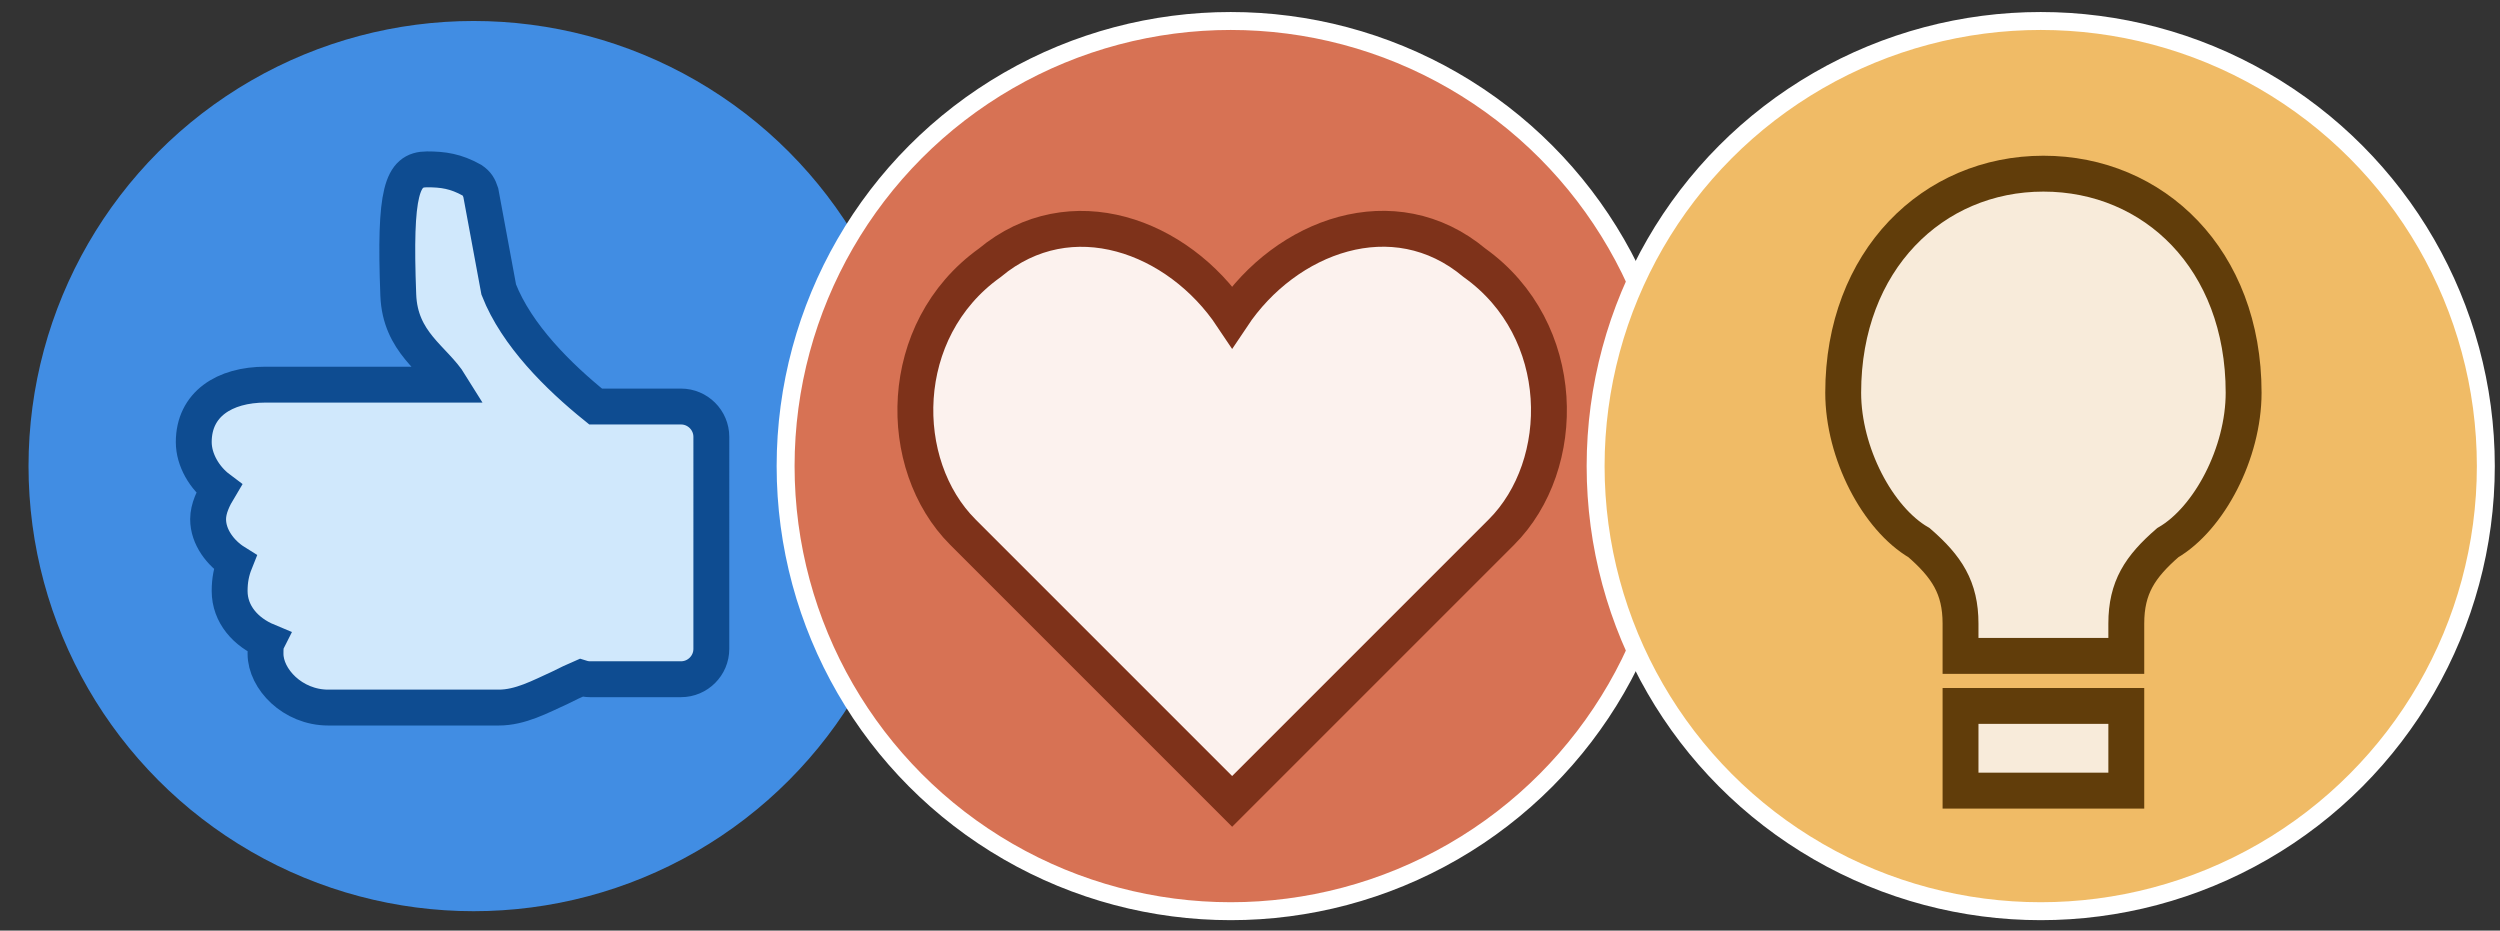 <?xml version="1.0" encoding="UTF-8"?>
<svg xmlns="http://www.w3.org/2000/svg" xmlns:xlink="http://www.w3.org/1999/xlink" version="1.0" x="0px" y="0px" viewBox="0 0 139.35 51.87" style="enable-background:new 0 0 139.35 51.87;" xml:space="preserve">
<rect x="0" y="0" width="139.35" height="51.87" fill="#333333" stroke="none"/>
<style type="text/css">
	.st0{fill:#418DE3;}
	.st1{fill:#D77254;stroke:#FFFFFF;stroke-miterlimit:10;}
	.st2{fill:#F0BB66;stroke:#FFFFFF;stroke-miterlimit:10;}
	.st3{fill:#FCF2EE;stroke:#7E321A;stroke-width:2;stroke-miterlimit:10;}
	.st4{fill:#F8EBDA;stroke:#613D0A;stroke-width:2;stroke-miterlimit:10;}
	.st5{fill:#D0E8FC;stroke:#0E4C91;stroke-width:2;stroke-miterlimit:10;}
</style>
<g id="Calque_1">
</g>
<g id="Calque_2">
	<circle class="st0" cx="26.4" cy="25.98" r="24.81"></circle>
	<circle class="st1" cx="68.6" cy="25.98" r="24.81"></circle>
	<circle class="st2" cx="113.75" cy="25.98" r="24.81"></circle>
	<path class="st3" d="M68.68,44.67L53.67,29.66c-3.75-3.75-3.75-11.26,1.5-15.01c4.5-3.75,10.51-1.5,13.51,3   c3-4.5,9.01-6.76,13.51-3c5.25,3.75,5.25,11.26,1.5,15.01L68.68,44.67z"></path>
	<path class="st4" d="M113.9,9.68c-6.16,0-11.16,4.84-11.16,12.21c0,3.36,1.92,7.02,4.23,8.36c1.54,1.34,2.31,2.5,2.31,4.51v1.8   h9.24v-1.8c0-2.02,0.77-3.17,2.31-4.51c2.31-1.34,4.23-5,4.23-8.36C125.06,14.46,120.06,9.68,113.9,9.68z M109.28,44.07h9.24v-4.72   h-9.24V44.07z"></path>
	<path class="st5" d="M37.96,22.66H33.2c-2.07-1.67-4.4-3.97-5.4-6.52l-1-5.4c-0.1-0.3-0.2-0.5-0.5-0.7c-0.9-0.5-1.6-0.6-2.5-0.6   c-1.4,0-1.82,1.2-1.6,7c0.1,2.66,2.01,3.56,2.9,5H14.8c-2.3,0-4,1.1-4,3.2c0,1,0.6,2,1.4,2.6c-0.3,0.5-0.6,1.1-0.6,1.7   c0,1,0.7,1.9,1.5,2.4c-0.2,0.5-0.3,1-0.3,1.6c0,1.3,0.9,2.3,2.1,2.8c-0.1,0.2-0.1,0.4-0.1,0.7c0,1.4,1.5,3,3.5,3h9.5   c1.2,0,2.3-0.6,3.4-1.1c0.43-0.22,0.82-0.4,1.19-0.56c0.16,0.05,0.32,0.08,0.5,0.08h5.07c0.93,0,1.69-0.76,1.69-1.69V24.35   C39.65,23.42,38.89,22.66,37.96,22.66z"></path>
</g>
</svg>
